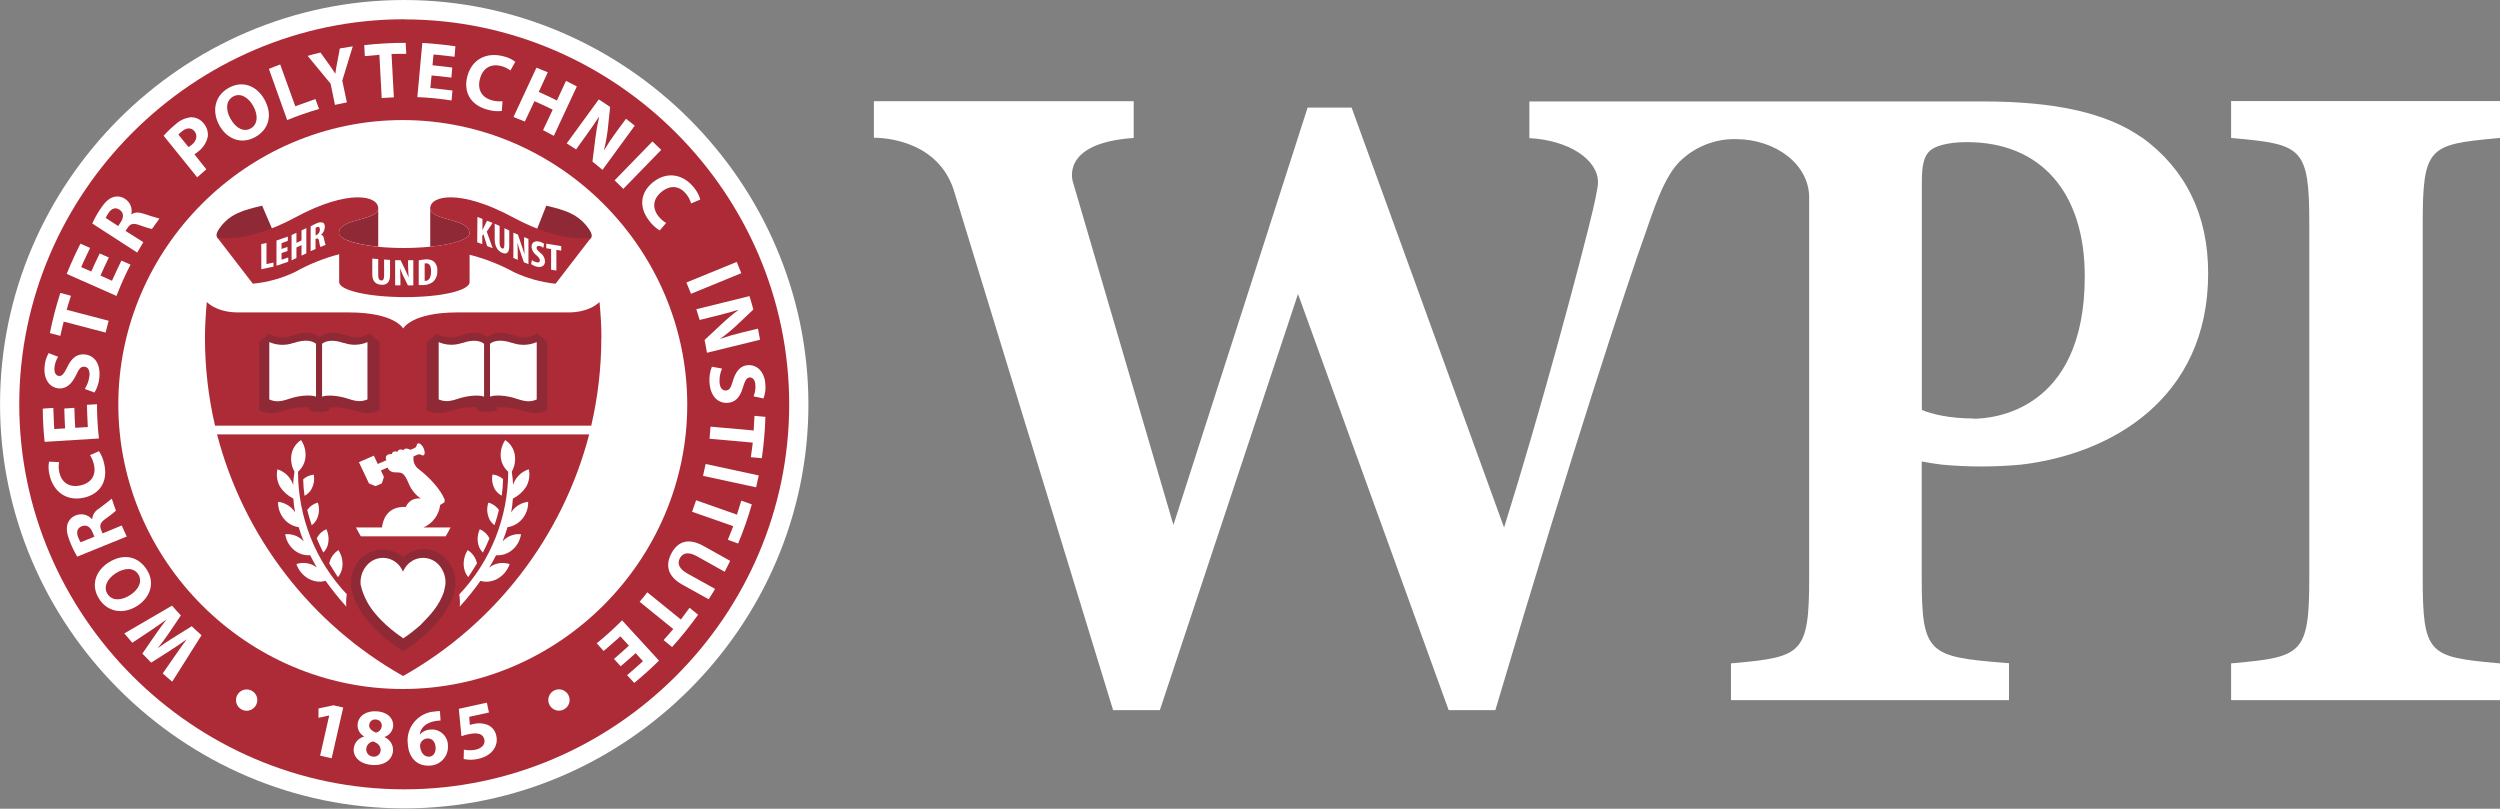 <?xml version="1.0" encoding="UTF-8" standalone="no"?>
<!DOCTYPE svg PUBLIC "-//W3C//DTD SVG 1.1//EN" "http://www.w3.org/Graphics/SVG/1.1/DTD/svg11.dtd">
<svg width="100%" height="100%" viewBox="0 0 745 241" version="1.1" xmlns="http://www.w3.org/2000/svg" xmlns:xlink="http://www.w3.org/1999/xlink" xml:space="preserve" xmlns:serif="http://www.serif.com/" style="fill-rule:evenodd;clip-rule:evenodd;stroke-linejoin:round;stroke-miterlimit:2;">
    <rect x="0" y="0" width="745" height="241" fill="#808080" stroke="none"/>
    <g id="g6312">
        <g transform="matrix(1,0,0,1,-2.5,-254.55)">
            <g id="g3074">
                <path id="path3076" d="M123,254.55C122.987,254.55 122.973,254.55 122.96,254.55C56.883,254.55 2.51,308.923 2.51,375C2.51,441.077 56.883,495.45 122.96,495.45C189.037,495.45 243.41,441.077 243.41,375C243.333,308.967 189.033,254.649 123,254.55" style="fill:white;fill-rule:nonzero;"/>
            </g>
        </g>
        <g transform="matrix(1,0,0,1,-2.5,-254.55)">
            <g id="g3078">
                <path id="path3080" d="M181.72,355.25C181.72,351.64 181.49,348.08 181.16,344.55C180.29,345.4 177.46,347.65 171.88,347.65L138.88,347.65C125.09,347.65 122.64,352.45 122.64,352.45C122.64,352.45 120.21,347.65 106.41,347.65L73.41,347.65C67.83,347.65 65.01,345.4 64.13,344.55C63.81,348.08 63.58,351.64 63.58,355.25C63.577,364.053 64.583,372.827 66.58,381.4L178.69,381.4C180.687,372.827 181.693,364.053 181.69,355.25" style="fill:rgb(172,43,55);fill-rule:nonzero;"/>
            </g>
        </g>
        <g transform="matrix(1,0,0,1,-2.5,-254.55)">
            <g id="g3082">
                <path id="path3084" d="M122.62,456C150.095,440.521 170.126,414.516 178.08,384L67.18,384C75.126,414.514 95.15,440.52 122.62,456" style="fill:rgb(172,43,55);fill-rule:nonzero;"/>
            </g>
        </g>
        <g transform="matrix(1,0,0,1,-2.5,-254.55)">
            <g id="g3086">
                <path id="path3088" d="M746.42,295.76L747.5,295.66L747.5,284.66L667.37,284.66L667.37,295.66L668.46,295.76C688.46,297.58 690.67,298.54 690.67,321.12L690.67,426.77C690.67,449.36 688.47,450.31 668.46,452.14L667.37,452.23L667.37,463.18L747.5,463.18L747.5,452.23L746.42,452.14C726.33,450.31 724.47,449.48 724.47,426.77L724.47,321.12C724.47,298.41 726.33,297.59 746.42,295.76" style="fill:white;fill-rule:nonzero;"/>
            </g>
        </g>
        <g transform="matrix(1,0,0,1,-2.5,-254.55)">
            <g id="g3090">
                <path id="path3092" d="M590.54,379.26C583.54,379.26 578.07,377.95 575.21,376.71L575.21,308.71C575.21,303.71 575.9,300.97 577.57,299.53C578.84,298.26 582.42,296.9 588.65,296.9C610.65,296.9 623.76,311.85 623.76,336.9C623.76,377.28 596.09,379.33 590.54,379.33M640.8,295.56C630.29,288.21 615.18,284.78 593.25,284.78L458.25,284.78L458.25,295.72C469.7,296.28 478.7,301.94 478.7,308.88C478.704,309.492 478.637,310.103 478.5,310.7C478.207,312.493 477.79,314.543 477.25,316.85C473.47,332.73 461.52,377.37 450.71,411.76L405.28,286.61L392.17,286.61L352.18,411L322.28,308.94C322.28,308.94 317.93,297.19 340.34,295.66L340.34,284.71L262.92,284.71L262.92,295.61C262.92,295.61 281.3,295 286.66,311L334.2,466.16L348.14,466.16L389.31,342.16L434.2,466.16L448.12,466.16C471.58,387 487.5,338.88 493.06,323.4C496.6,312.9 499.17,306.73 502.89,302.85C507.314,298.402 513.357,295.929 519.63,296C531.81,296 541.63,303.67 541.63,313.36L541.63,426.77C541.63,449.36 539.44,450.31 519.42,452.14L518.33,452.23L518.33,463.18L601.18,463.18L601.18,452.18L600.08,452.1C577.28,450.26 575.17,449.44 575.17,426.73L575.17,392.06C577.17,392.44 579.17,392.78 581.17,393.01C589.01,393.743 596.9,393.743 604.74,393.01C631.74,389.87 660.53,373.25 660.53,336.01C660.53,318.65 653.89,305.01 640.78,295.48" style="fill:white;fill-rule:nonzero;"/>
            </g>
        </g>
        <g transform="matrix(1,0,0,1,-2.5,-254.55)">
            <g id="g3094">
                <path id="path3096" d="M122.54,290.33C122.537,290.33 122.533,290.33 122.53,290.33C76.027,290.33 37.76,328.597 37.76,375.1C37.76,421.603 76.027,459.87 122.53,459.87C169.033,459.87 207.3,421.603 207.3,375.1C207.251,328.619 169.021,290.385 122.54,290.33M122.96,260.33C185.894,260.33 237.68,312.116 237.68,375.05C237.68,437.984 185.894,489.77 122.96,489.77C60.026,489.77 8.24,437.984 8.24,375.05C8.24,375.033 8.24,375.017 8.24,375C8.245,312.07 60.03,260.29 122.96,260.29C122.973,260.29 122.987,260.29 123,260.29" style="fill:rgb(172,43,55);fill-rule:nonzero;"/>
            </g>
        </g>
        <g transform="matrix(1,0,0,1,-2.5,-254.55)">
            <g id="g3098">
                <path id="path3100" d="M71.24,290C72.78,292.78 75.15,294 77.24,292.81C79.33,291.62 79.49,288.89 77.97,286.15C76.55,283.6 74.15,282.09 71.97,283.32C69.79,284.55 69.69,287.26 71.21,290M81.29,284.17C83.86,288.81 82.63,293.17 78.49,295.43C74.35,297.69 70.12,295.96 67.88,291.93C65.53,287.72 66.49,283.05 70.63,280.75C74.95,278.34 79.11,280.27 81.29,284.17" style="fill:white;fill-rule:nonzero;"/>
            </g>
        </g>
        <g transform="matrix(1,0,0,1,-2.5,-254.55)">
            <g id="g3102">
                <path id="path3104" d="M152.05,287.62C150.657,287.771 149.248,287.652 147.9,287.27C142.51,285.87 140.61,281.78 141.75,277.35C143.13,272.03 147.67,270.08 152.39,271.29C153.72,271.569 154.971,272.143 156.05,272.97L154.6,275.55C153.759,274.92 152.8,274.464 151.78,274.21C149.01,273.5 146.4,274.62 145.51,278.1C144.7,281.21 146.04,283.65 149.17,284.46C150.173,284.731 151.217,284.816 152.25,284.71L152.05,287.62Z" style="fill:white;fill-rule:nonzero;"/>
            </g>
        </g>
        <g transform="matrix(1,0,0,1,-2.5,-254.55)">
            <g id="g3106">
                <path id="path3108" d="M199.1,323.22C197.898,322.5 196.851,321.548 196.02,320.42C192.58,316.05 193.55,311.64 197.16,308.8C201.48,305.41 206.28,306.62 209.3,310.45C210.179,311.485 210.82,312.7 211.18,314.01L208.45,315.18C208.169,314.17 207.686,313.228 207.03,312.41C205.26,310.15 202.51,309.41 199.69,311.68C197.15,313.68 196.74,316.43 198.69,318.96C199.332,319.772 200.114,320.463 201,321L199.1,323.22Z" style="fill:white;fill-rule:nonzero;"/>
            </g>
        </g>
        <g transform="matrix(1,0,0,1,-2.5,-254.55)">
            <g id="g3110">
                <path id="path3112" d="M58.67,298.37L55.67,294.67C55.991,294.297 56.353,293.961 56.75,293.67C58.18,292.51 59.53,292.55 60.46,293.67C61.39,294.79 61.18,296.44 59.68,297.67C59.369,297.931 59.034,298.162 58.68,298.36M60.43,300.53C60.789,300.332 61.124,300.093 61.43,299.82C62.968,298.71 64.038,297.066 64.43,295.21C64.574,293.789 64.117,292.37 63.17,291.3C62.287,290.16 60.923,289.491 59.48,289.49C57.744,289.65 56.11,290.386 54.84,291.58C53.556,292.621 52.359,293.765 51.26,295L61.26,307.39C62.16,306.58 63.08,305.79 63.99,305.01L60.43,300.53Z" style="fill:white;fill-rule:nonzero;"/>
            </g>
        </g>
        <g transform="matrix(1,0,0,1,-2.5,-254.55)">
            <g id="g3114">
                <path id="path3116" d="M97.58,287L96.49,284.07L90.49,286.21L86,273.76C84.86,274.17 83.74,274.63 82.63,275.08L88.08,290.33C91.177,289.057 94.342,287.956 97.56,287.03" style="fill:white;fill-rule:nonzero;"/>
            </g>
        </g>
        <g transform="matrix(1,0,0,1,-2.5,-254.55)">
            <g id="g3118">
                <path id="path3120" d="M102.32,285.8C103.5,285.53 104.68,285.29 105.87,285.06L104.5,278.58L107.62,268.36C106.33,268.55 105.05,268.76 103.77,268.99L102.97,273.26C102.74,274.49 102.55,275.47 102.41,276.53C101.82,275.53 101.29,274.81 100.57,273.77L98,270.21C96.72,270.5 95.44,270.83 94.18,271.21L101.01,279.47L102.32,285.8Z" style="fill:white;fill-rule:nonzero;"/>
            </g>
        </g>
        <g transform="matrix(1,0,0,1,-2.5,-254.55)">
            <g id="g3122">
                <path id="path3124" d="M174.16,299.08L176.95,295.21C178.5,293.09 179.79,291.21 180.95,289.42L181.02,289.47C180.543,291.529 180.179,293.612 179.93,295.71L179.05,302.71C180.05,303.5 181.05,304.32 182.05,305.16L191.65,292C190.8,291.29 189.92,290.62 189.05,289.94L186.19,293.82C184.849,295.626 183.601,297.498 182.45,299.43C182.946,297.454 183.323,295.451 183.58,293.43L184.32,286.43C183.2,285.66 182.08,284.9 180.93,284.18L171.38,297.28C172.33,297.87 173.27,298.46 174.2,299.09" style="fill:white;fill-rule:nonzero;"/>
            </g>
        </g>
        <g transform="matrix(1,0,0,1,-2.5,-254.55)">
            <g id="g3126">
                <path id="path3128" d="M188.25,310.83L199.54,299.22C198.69,298.36 197.81,297.52 196.93,296.7L185.65,308.29C186.52,309.13 187.4,309.97 188.25,310.83" style="fill:white;fill-rule:nonzero;"/>
            </g>
        </g>
        <g transform="matrix(1,0,0,1,-2.5,-254.55)">
            <g id="g3130">
                <path id="path3132" d="M137.05,284.53L137.33,281.53C137.33,281.53 133.57,281.04 130.75,280.78L131.11,277.04C132.65,277.18 135.05,277.41 137.01,277.68L137.27,274.68C135.19,274.4 132.99,274.16 131.39,274.01L131.69,270.79C131.69,270.79 135.12,271.08 137.95,271.46L138.21,268.34C134.91,267.87 131.61,267.53 128.35,267.34L126.87,283.49C130.273,283.627 133.665,283.961 137.03,284.49" style="fill:white;fill-rule:nonzero;"/>
            </g>
        </g>
        <g transform="matrix(1,0,0,1,-2.5,-254.55)">
            <g id="g3134">
                <path id="path3136" d="M111.05,268L111.22,271.28C112.68,271.12 114.41,270.97 115.56,270.88L116.25,283.78C117.46,283.68 118.67,283.61 119.87,283.57L119.18,270.65C119.18,270.65 121.18,270.57 123.56,270.59L123.4,267.32C119.274,267.312 115.15,267.539 111.05,268" style="fill:white;fill-rule:nonzero;"/>
            </g>
        </g>
        <g transform="matrix(1,0,0,1,-2.5,-254.55)">
            <g id="g3138">
                <path id="path3140" d="M171.17,278.65L168.46,284.5C166.29,283.42 164.38,282.5 163.04,281.95L165.74,276.1C164.63,275.62 163.5,275.17 162.36,274.72L155.52,289.42C156.65,289.85 157.78,290.3 158.9,290.77L161.77,284.7C163.93,285.64 165.84,286.56 167.21,287.24L164.33,293.33C165.41,293.88 166.48,294.44 167.54,295.03L174.4,280.31C173.34,279.73 172.25,279.19 171.17,278.65" style="fill:white;fill-rule:nonzero;"/>
            </g>
        </g>
        <g transform="matrix(1,0,0,1,-2.5,-254.55)">
            <g id="g3142">
                <path id="path3144" d="M97.62,355C100.7,352.85 103.74,353.88 106.24,354.7C108.375,355.401 110.715,355.126 112.63,353.95L115.63,356.49L115.63,376.81C113.85,377.59 112.21,378.12 108.69,377.03C106.114,376.173 103.403,375.794 100.69,375.91L100.69,376.61C100.69,377 99.35,377.31 97.69,377.31C96.03,377.31 94.69,377 94.69,376.61L94.69,375.91C91.977,375.794 89.266,376.174 86.69,377.03C83.17,378.12 81.53,377.59 79.75,376.81L79.75,356.52L82.75,353.98C84.661,355.157 86.998,355.432 89.13,354.73C91.63,353.91 94.67,352.88 97.76,355.03" style="fill:rgb(143,41,53);fill-rule:nonzero;"/>
            </g>
        </g>
        <g transform="matrix(1,0,0,1,-2.5,-254.55)">
            <g id="g3146">
                <path id="path3148" d="M105,356.74C107.279,357.547 109.782,357.461 112,356.5L112,373.58C110.36,374.24 109,374.32 106.36,373.41C103.3,372.41 100.02,372.16 98.48,372.75L98.48,357C99.39,356.23 101.48,355.54 104.96,356.78" style="fill:white;fill-rule:nonzero;"/>
            </g>
        </g>
        <g transform="matrix(1,0,0,1,-2.5,-254.55)">
            <g id="g3150">
                <path id="path3152" d="M90,356.73C87.642,357.578 85.047,357.492 82.75,356.49L82.75,373.6C84.44,374.29 85.84,374.37 88.57,373.43C91.71,372.35 95.09,372.14 96.67,372.75L96.67,357C95.73,356.21 93.67,355.5 90,356.77" style="fill:white;fill-rule:nonzero;"/>
            </g>
        </g>
        <g transform="matrix(1,0,0,1,-2.5,-254.55)">
            <g id="g3154">
                <path id="path3156" d="M147.61,355C150.69,352.85 153.74,353.88 156.24,354.7C158.372,355.402 160.709,355.127 162.62,353.95L165.62,356.49L165.62,376.81C163.84,377.59 162.2,378.12 158.62,377.03C156.044,376.172 153.333,375.792 150.62,375.91L150.62,376.61C150.62,377 149.28,377.31 147.62,377.31C145.96,377.31 144.62,377 144.62,376.61L144.62,375.91C141.907,375.793 139.196,376.173 136.62,377.03C133.09,378.12 131.46,377.59 129.67,376.81L129.67,356.52L132.67,353.98C134.585,355.156 136.925,355.431 139.06,354.73C141.56,353.91 144.6,352.88 147.68,355.03" style="fill:rgb(143,41,53);fill-rule:nonzero;"/>
            </g>
        </g>
        <g transform="matrix(1,0,0,1,-2.5,-254.55)">
            <g id="g3158">
                <path id="path3160" d="M155.19,356.73C157.548,357.578 160.143,357.492 162.44,356.49L162.44,373.6C160.75,374.29 159.35,374.37 156.62,373.43C153.48,372.35 150.1,372.14 148.52,372.75L148.52,357C149.46,356.21 151.52,355.5 155.19,356.77" style="fill:white;fill-rule:nonzero;"/>
            </g>
        </g>
        <g transform="matrix(1,0,0,1,-2.5,-254.55)">
            <g id="g3162">
                <path id="path3164" d="M140.23,356.74C137.951,357.547 135.448,357.461 133.23,356.5L133.23,373.58C134.87,374.24 136.23,374.32 138.88,373.41C141.88,372.41 145.21,372.16 146.75,372.75L146.75,357C145.84,356.23 143.75,355.54 140.27,356.78" style="fill:white;fill-rule:nonzero;"/>
            </g>
        </g>
        <g transform="matrix(1,0,0,1,-2.5,-254.55)">
            <g id="g3166">
                <path id="path3168" d="M128.67,411.74C131.413,410.56 133.324,407.996 133.67,405.03L134.99,404.19L134.99,403.37C133.68,400.24 130.4,396.77 127.51,394.54C126.168,393.689 125.471,392.104 125.75,390.54L126.41,390.26C127.05,389.97 127.41,389.78 128,390.1C128.59,390.42 128.73,390.21 128.73,390.21C129.18,390.02 129.16,389.07 128.73,388.1C128.3,387.13 127.51,386.5 127.05,386.7C127.05,386.7 126.78,386.7 126.66,387.3C126.54,387.9 126.14,388.05 125.5,388.3L124.8,388.6L124.57,388.47C123.06,387.8 122.75,388.7 122.75,388.7C121.25,388.03 120.97,389.15 120.97,389.15C119.35,388.77 119.27,389.83 119.27,389.83C117.05,389.83 117.43,391.24 117.62,391.71L115.08,392.81L113.91,390.34L109.45,392.28L112.45,398.61L114.4,399.42L116.28,398.6L116.91,396.68L116,394.75L118,393.87C118.332,394.741 119.178,395.315 120.11,395.3C122.11,395.43 122.7,394.96 124.2,398.41C124.933,400.323 126.226,401.972 127.91,403.14C126.03,402.803 124.155,403.839 123.44,405.61C117.83,405.37 116.59,409.52 116.33,411.73L108.57,411.73C109.03,412.64 109.57,413.52 110.02,414.37L135.32,414.37C135.82,413.52 136.32,412.64 136.77,411.73L128.67,411.74Z" style="fill:white;fill-rule:nonzero;"/>
            </g>
        </g>
        <g transform="matrix(1,0,0,1,-2.5,-254.55)">
            <g id="g3170">
                <path id="path3172" d="M217.67,364.38C217.104,365.666 216.847,367.067 216.92,368.47C217.02,370.14 217.77,370.98 218.82,370.92C219.87,370.86 220.34,370.06 220.89,368.09C221.68,365.36 223.05,363.5 225.39,363.36C228.13,363.19 230.39,365.36 230.58,369.14C230.707,370.552 230.512,371.974 230.01,373.3L227.06,372.66C227.501,371.591 227.689,370.434 227.61,369.28C227.52,367.7 226.74,366.99 225.92,367.03C224.92,367.1 224.5,368.03 223.84,370.16C222.96,373.06 221.57,374.46 219.3,374.6C216.61,374.76 214.19,372.85 213.93,368.44C213.813,366.869 214.06,365.291 214.65,363.83L217.67,364.38Z" style="fill:white;fill-rule:nonzero;"/>
            </g>
        </g>
        <g transform="matrix(1,0,0,1,-2.5,-254.55)">
            <g id="g3174">
                <path id="path3176" d="M202.66,419.3C200.66,422.97 201.44,426.3 205.78,428.74L213.67,433.13C214.32,432.13 214.97,431.13 215.59,430.04L207.37,425.47C204.86,424.06 204.21,422.47 205.14,420.83C206.07,419.19 207.8,418.98 210.24,420.34L218.44,424.93C219,423.86 219.57,422.79 220.09,421.69L212.24,417.3C207.78,414.81 204.65,415.76 202.66,419.3" style="fill:white;fill-rule:nonzero;"/>
            </g>
        </g>
        <g transform="matrix(1,0,0,1,-2.5,-254.55)">
            <g id="g3178">
                <path id="path3180" d="M208.41,342.1L223.41,335.96C222.97,334.83 222.53,333.71 222.05,332.6L207.05,338.73C207.53,339.84 207.98,340.97 208.42,342.1" style="fill:white;fill-rule:nonzero;"/>
            </g>
        </g>
        <g transform="matrix(1,0,0,1,-2.5,-254.55)">
            <g id="g3182">
                <path id="path3184" d="M211,349.9L215.67,348.74C218.22,348.11 220.41,347.52 222.46,346.89L222.46,346.98C220.767,348.246 219.147,349.608 217.61,351.06L212.46,355.86C212.73,357.12 212.96,358.39 213.18,359.67L229,355.79C228.8,354.68 228.6,353.58 228.37,352.49L223.67,353.62C221.479,354.138 219.316,354.769 217.19,355.51L217.19,355.46C218.848,354.272 220.428,352.98 221.92,351.59L227,346.79C226.63,345.45 226.27,344.12 225.85,342.79L210,346.7C210.35,347.75 210.66,348.82 211,349.9" style="fill:white;fill-rule:nonzero;"/>
            </g>
        </g>
        <g transform="matrix(1,0,0,1,-2.5,-254.55)">
            <g id="g3186">
                <path id="path3188" d="M212.78,392.82C212.54,394.01 212.28,395.18 212,396.36L227.82,399.77C228.09,398.59 228.37,397.41 228.61,396.23L212.78,392.82Z" style="fill:white;fill-rule:nonzero;"/>
            </g>
        </g>
        <g transform="matrix(1,0,0,1,-2.5,-254.55)">
            <g id="g3190">
                <path id="path3192" d="M210.54,437.74L208,435.67C207.14,436.86 206.09,438.25 205.39,439.16L195.39,431.05C194.65,432.05 193.89,432.95 193.11,433.88L203.13,442C203.13,442 201.87,443.51 200.25,445.29L202.78,447.37C205.545,444.304 208.135,441.086 210.54,437.73" style="fill:white;fill-rule:nonzero;"/>
            </g>
        </g>
        <g transform="matrix(1,0,0,1,-2.5,-254.55)">
            <g id="g3194">
                <path id="path3196" d="M180.38,446.32L182.38,448.54C182.38,448.54 185.26,446.1 187.38,444.19L189.91,446.96C188.454,448.307 186.97,449.624 185.46,450.91L187.46,453.09C189.06,451.74 190.73,450.27 191.92,449.19L194.1,451.58C194.1,451.58 191.56,453.92 189.37,455.75L191.51,458.06C194.09,455.933 196.547,453.717 198.88,451.41L187.88,439.41C185.485,441.832 182.958,444.119 180.31,446.26" style="fill:white;fill-rule:nonzero;"/>
            </g>
        </g>
        <g transform="matrix(1,0,0,1,-2.5,-254.55)">
            <g id="g3198">
                <path id="path3200" d="M226.5,404.84L223.41,403.75C222.99,405.16 222.47,406.81 222.11,407.91L209.94,403.63C209.55,404.78 209.16,405.93 208.74,407.06L221,411.35C221,411.35 220.32,413.2 219.39,415.41L222.46,416.52C224.049,412.709 225.415,408.809 226.55,404.84" style="fill:white;fill-rule:nonzero;"/>
            </g>
        </g>
        <g transform="matrix(1,0,0,1,-2.5,-254.55)">
            <g id="g3202">
                <path id="path3204" d="M230.59,378.77L227.33,378.47C227.27,379.95 227.17,381.68 227.1,382.83L214.24,381.69C214.16,382.9 214.06,384.1 213.94,385.3L226.82,386.45C226.82,386.45 226.62,388.45 226.25,390.79L229.52,391.09C230.112,387.007 230.469,382.894 230.59,378.77" style="fill:white;fill-rule:nonzero;"/>
            </g>
        </g>
        <g transform="matrix(1,0,0,1,-2.5,-254.55)">
            <g id="g3206">
                <path id="path3208" d="M32,389C32.771,390.171 33.304,391.483 33.57,392.86C34.78,398.3 32,401.86 27.51,402.86C22.15,404.06 18.33,400.86 17.28,396.13C16.929,394.826 16.871,393.46 17.11,392.13L20.11,392.26C19.925,393.288 19.952,394.343 20.19,395.36C20.81,398.17 23.01,399.98 26.5,399.2C29.65,398.5 31.22,396.2 30.5,393.05C30.285,392.028 29.889,391.052 29.33,390.17L32,389Z" style="fill:white;fill-rule:nonzero;"/>
            </g>
        </g>
        <g transform="matrix(1,0,0,1,-2.5,-254.55)">
            <g id="g3210">
                <path id="path3212" d="M26.53,416.15C26.225,415.693 25.98,415.199 25.8,414.68C25.17,413.12 25.51,411.91 26.86,411.37C28.21,410.83 29.41,411.49 30.09,413.17L30.62,414.49L26.53,416.15ZM33.06,413.51L32.65,412.51C32.11,411.11 32.34,410.26 34.05,409.08C35.091,408.357 36.092,407.579 37.05,406.75C36.61,405.56 36.2,404.35 35.82,403.14C34.4,404.32 33.11,405.24 31.96,406.14C30.826,406.787 30.079,407.95 29.96,409.25L29.9,409.25C28.724,407.921 26.838,407.458 25.18,408.09C23.942,408.519 22.982,409.516 22.6,410.77C22.19,412.17 22.48,413.85 23.38,416.07C23.974,417.577 24.686,419.035 25.51,420.43L40.27,414.43C39.74,413.34 39.27,412.25 38.78,411.14L33.06,413.51Z" style="fill:white;fill-rule:nonzero;"/>
            </g>
        </g>
        <g transform="matrix(1,0,0,1,-2.5,-254.55)">
            <g id="g3214">
                <path id="path3216" d="M31.4,375L28.4,375.19C28.4,375.19 28.5,378.97 28.67,381.81L24.92,382.03C24.82,380.47 24.69,378.08 24.66,376.09L21.66,376.29C21.71,378.38 21.8,380.59 21.9,382.21L18.67,382.4C18.67,382.4 18.44,378.95 18.39,376.1L15.25,376.32C15.25,379.66 15.46,382.97 15.8,386.22L31.98,385.22C31.603,381.826 31.41,378.415 31.4,375" style="fill:white;fill-rule:nonzero;"/>
            </g>
        </g>
        <g transform="matrix(1,0,0,1,-2.5,-254.55)">
            <g id="g3218">
                <path id="path3220" d="M41.26,431.9C43.94,430.18 45,427.73 43.69,425.68C42.38,423.63 39.63,423.68 36.99,425.38C34.54,426.95 33.19,429.44 34.54,431.56C35.89,433.68 38.63,433.56 41.26,431.9M34.81,422.2C39.28,419.34 43.67,420.29 46.23,424.28C48.79,428.27 47.28,432.6 43.4,435.1C39.34,437.7 34.62,437.04 32.07,433.05C29.39,428.89 31.07,424.62 34.81,422.2" style="fill:white;fill-rule:nonzero;"/>
            </g>
        </g>
        <g transform="matrix(1,0,0,1,-2.5,-254.55)">
            <g id="g3222">
                <path id="path3224" d="M27.77,370.46C28.523,369.275 28.998,367.935 29.16,366.54C29.32,364.88 28.72,363.94 27.67,363.83C26.62,363.72 26.02,364.44 25.18,366.3C23.96,368.87 22.32,370.48 19.99,370.3C17.26,370.03 15.42,367.53 15.79,363.77C15.884,362.363 16.295,360.996 16.99,359.77L19.81,360.87C19.203,361.851 18.834,362.961 18.73,364.11C18.58,365.68 19.24,366.51 20.04,366.59C21.04,366.69 21.6,365.85 22.59,363.85C23.91,361.12 25.51,359.96 27.77,360.17C30.45,360.44 32.53,362.7 32.11,367.09C31.97,368.661 31.474,370.179 30.66,371.53L27.77,370.46Z" style="fill:white;fill-rule:nonzero;"/>
            </g>
        </g>
        <g transform="matrix(1,0,0,1,-2.5,-254.55)">
            <g id="g3226">
                <path id="path3228" d="M38.5,320.71L37.72,321.91L34,319.49C34.222,318.985 34.494,318.502 34.81,318.05C35.71,316.65 36.91,316.23 38.13,317.05C39.35,317.87 39.48,319.22 38.49,320.74M39.91,323.37L40.5,322.47C41.34,321.22 42.16,320.93 44.11,321.66C45.307,322.109 46.529,322.49 47.77,322.8C48.49,321.8 49.24,320.71 50.01,319.69C48.54,319.31 46.9,318.75 45.36,318.25C43.82,317.75 42.68,317.73 41.68,318.43L41.62,318.43C42.042,316.704 41.342,314.886 39.87,313.89C38.812,313.119 37.446,312.899 36.2,313.3C34.82,313.76 33.6,314.97 32.3,316.97C31.426,318.305 30.657,319.706 30,321.16L43.38,329.82C43.97,328.82 44.58,327.75 45.21,326.72L39.91,323.37Z" style="fill:white;fill-rule:nonzero;"/>
            </g>
        </g>
        <g transform="matrix(1,0,0,1,-2.5,-254.55)">
            <g id="g3230">
                <path id="path3232" d="M59.68,441.14L53.68,444.88C52.26,445.75 50.99,446.65 49.49,447.72C50.67,446.3 51.55,445.05 52.49,443.72L56.4,437.95C55.5,437 54.62,436.02 53.76,435.03L39.55,443.31C40.33,444.26 41.13,445.16 41.93,446.09L47.5,442.39C49.12,441.27 50.71,440.2 52.15,439.11C51.05,440.54 50.01,441.94 48.92,443.52L44.92,449.32C45.78,450.23 46.66,451.13 47.55,452.01L53.38,448.3C55.09,447.18 56.74,446.09 58.16,445.05C57.16,446.39 55.95,448.05 54.83,449.7L50.99,455.23C51.91,456.07 52.86,456.89 53.82,457.69L62.56,443.85C61.56,442.97 60.56,442.07 59.62,441.15" style="fill:white;fill-rule:nonzero;"/>
            </g>
        </g>
        <g transform="matrix(1,0,0,1,-2.5,-254.55)">
            <g id="g3234">
                <path id="path3236" d="M41.44,333.43L38.68,332.21C38.68,332.21 37.02,335.61 35.87,338.21L32.44,336.68C33.07,335.26 34.05,333.07 34.94,331.29L32.21,330.09C31.28,331.97 30.34,333.98 29.69,335.46L26.69,334.14C26.69,334.14 28.08,330.97 29.34,328.43L26.46,327.17C24.96,330.17 23.58,333.17 22.38,336.17L37.21,342.74C38.431,339.559 39.826,336.448 41.39,333.42" style="fill:white;fill-rule:nonzero;"/>
            </g>
        </g>
        <g transform="matrix(1,0,0,1,-2.5,-254.55)">
            <g id="g3238">
                <path id="path3240" d="M17.32,353.81L20.49,354.64C20.79,353.2 21.18,351.52 21.49,350.39L33.97,353.66C34.26,352.48 34.55,351.31 34.88,350.14L22.37,346.87C22.37,346.87 22.89,344.97 23.64,342.69L20.48,341.84C19.209,345.776 18.167,349.783 17.36,353.84" style="fill:white;fill-rule:nonzero;"/>
            </g>
        </g>
        <g transform="matrix(1,0,0,1,-2.5,-254.55)">
            <g id="g3242">
                <path id="path3244" d="M100.61,467.75L97.41,468.46L97.41,465.67L101.87,464.73L104.78,465.39L101.33,480.53L97.9,479.74L100.61,467.75Z" style="fill:white;fill-rule:nonzero;"/>
            </g>
        </g>
        <g transform="matrix(1,0,0,1,-2.5,-254.55)">
            <g id="g3246">
                <path id="path3248" d="M112.5,470.59C112.42,471.59 113.28,472.38 114.5,472.87C115.412,472.715 116.121,471.978 116.24,471.06C116.259,470.954 116.269,470.847 116.269,470.74C116.269,469.78 115.489,468.987 114.53,468.97C114.44,468.956 114.349,468.948 114.258,468.948C113.342,468.948 112.577,469.675 112.53,470.59M115.93,478.27C116.06,476.91 115.1,476.01 113.73,475.51C112.622,475.642 111.75,476.539 111.65,477.65C111.641,477.728 111.637,477.806 111.637,477.884C111.637,479.01 112.526,479.953 113.65,480.02C113.747,480.034 113.845,480.042 113.943,480.042C114.954,480.042 115.815,479.275 115.93,478.27M111,474C109.712,473.279 108.953,471.872 109.06,470.4C109.29,467.79 111.8,466.26 114.89,466.53C118.51,466.85 119.83,469.07 119.66,470.96C119.509,472.434 118.505,473.689 117.1,474.16L117.1,474.23C118.724,474.906 119.742,476.555 119.62,478.31C119.37,481.12 116.85,482.82 113.25,482.5C109.33,482.15 107.71,479.78 107.9,477.68C108.055,475.938 109.304,474.476 111,474.05L111,474Z" style="fill:white;fill-rule:nonzero;"/>
            </g>
        </g>
        <g transform="matrix(1,0,0,1,-2.5,-254.55)">
            <g id="g3250">
                <path id="path3252" d="M132.29,477.12C132.2,475.69 131.35,474.5 129.8,474.61C128.899,474.677 128.117,475.264 127.8,476.11C127.686,476.409 127.648,476.732 127.69,477.05C127.88,478.69 128.76,480.11 130.43,480.05C131.7,479.96 132.43,478.73 132.32,477.16M133.79,469.27C133.318,469.281 132.846,469.324 132.38,469.4C129.18,469.88 127.86,471.62 127.57,473.4L127.64,473.4C128.471,472.506 129.63,471.986 130.85,471.96C130.986,471.948 131.123,471.942 131.26,471.942C133.849,471.942 135.98,474.073 135.98,476.662C135.98,476.675 135.98,476.687 135.98,476.7C135.992,476.848 135.998,476.996 135.998,477.144C135.998,480.111 133.624,482.581 130.66,482.7C126.5,482.97 124.27,480.03 124.03,476.33C123.98,475.952 123.954,475.57 123.954,475.189C123.954,470.622 127.579,466.805 132.14,466.57C132.622,466.483 133.111,466.443 133.6,466.45L133.79,469.27Z" style="fill:white;fill-rule:nonzero;"/>
            </g>
        </g>
        <g transform="matrix(1,0,0,1,-2.5,-254.55)">
            <g id="g3254">
                <path id="path3256" d="M148.21,466.87L142.33,468.16L142.51,470.57C142.838,470.464 143.172,470.377 143.51,470.31C144.912,469.947 146.393,470.023 147.75,470.53C149.169,471.122 150.181,472.412 150.42,473.93C151.05,476.74 149.17,479.78 145.09,480.67C143.642,481.034 142.129,481.058 140.67,480.74L140.74,477.94C141.917,478.19 143.133,478.19 144.31,477.94C145.78,477.61 147.19,476.57 146.84,474.94C146.49,473.31 145.04,472.7 142.01,473.37C141.328,473.504 140.658,473.698 140.01,473.95L139.23,465.78L147.58,463.94L148.21,466.87Z" style="fill:white;fill-rule:nonzero;"/>
            </g>
        </g>
        <g transform="matrix(1,0,0,1,-2.5,-254.55)">
            <g id="g3258">
                <path id="path3260" d="M79.18,463.15C79.18,463.16 79.18,463.17 79.18,463.18C79.18,464.924 77.745,466.36 76,466.36C74.256,466.36 72.82,464.924 72.82,463.18C72.82,461.436 74.256,460 76,460C76.003,460 76.007,460 76.01,460C77.754,460 79.19,461.435 79.19,463.18C79.19,463.18 79.19,463.18 79.19,463.18" style="fill:white;fill-rule:nonzero;"/>
            </g>
        </g>
        <g transform="matrix(1,0,0,1,-2.5,-254.55)">
            <g id="g3262">
                <path id="path3264" d="M165.89,463.15C165.89,464.894 167.326,466.33 169.07,466.33C170.814,466.33 172.25,464.894 172.25,463.15C172.25,461.406 170.814,459.97 169.07,459.97C167.326,459.97 165.89,461.406 165.89,463.15" style="fill:white;fill-rule:nonzero;"/>
            </g>
        </g>
        <g transform="matrix(1,0,0,1,-2.5,-254.55)">
            <g id="g3266">
                <path id="path3268" d="M80.62,315.84C75.11,317.151 70.842,318.185 67.696,322.895C64.55,327.605 72.889,326.997 83.599,322.777" style="fill:rgb(143,41,53);fill-rule:nonzero;"/>
            </g>
        </g>
        <g transform="matrix(1,0,0,1,-2.5,-254.55)">
            <g id="g3274">
                <path id="path3276" d="M176.18,322L179.83,315.82L165.29,315.82C169.449,316.763 173.238,318.913 176.18,322" style="fill:white;fill-rule:nonzero;"/>
            </g>
        </g>
        <g transform="matrix(1,0,0,1,-2.5,-254.55)">
            <g id="g3278">
                <path id="path3280" d="M103.52,324C103.52,325.82 108.33,327.38 115.21,328.07L115.21,316.62C115.21,320.39 103.52,319.52 103.52,323.99" style="fill:rgb(143,41,53);fill-rule:nonzero;"/>
            </g>
        </g>
        <g transform="matrix(1,0,0,1,-2.5,-254.55)">
            <g id="g3282">
                <path id="path3284" d="M100.06,417.34C100.616,415.675 100.509,413.858 99.76,412.27C98.502,412.794 97.482,413.767 96.9,415C97.52,416.47 98.16,417.88 98.85,419.21C99.379,418.674 99.791,418.034 100.06,417.33" style="fill:white;fill-rule:nonzero;"/>
            </g>
        </g>
        <g transform="matrix(1,0,0,1,-2.5,-254.55)">
            <g id="g3286">
                <path id="path3288" d="M104.46,423.89C104.787,422.013 104.394,420.08 103.36,418.48C101.952,419.37 100.96,420.791 100.61,422.42C101.5,423.93 102.39,425.33 103.22,426.55C103.842,425.776 104.267,424.864 104.46,423.89" style="fill:white;fill-rule:nonzero;"/>
            </g>
        </g>
        <g transform="matrix(1,0,0,1,-2.5,-254.55)">
            <g id="g3290">
                <path id="path3292" d="M96.88,409.33C97.64,407.772 97.762,405.977 97.22,404.33C95.93,404.657 94.805,405.447 94.06,406.55C94.43,408.1 94.89,409.55 95.39,411.06C96.008,410.605 96.518,410.017 96.88,409.34" style="fill:white;fill-rule:nonzero;"/>
            </g>
        </g>
        <g transform="matrix(1,0,0,1,-2.5,-254.55)">
            <g id="g3294">
                <path id="path3296" d="M95,400.8C95.955,399.396 96.315,397.669 96,396C94.828,396.112 93.723,396.6 92.85,397.39C92.881,399.033 93.015,400.673 93.25,402.3C93.944,401.945 94.543,401.431 95,400.8" style="fill:white;fill-rule:nonzero;"/>
            </g>
        </g>
        <g transform="matrix(1,0,0,1,-2.5,-254.55)">
            <g id="g3298">
                <path id="path3300" d="M105.88,431.68C96.529,421.813 91.311,408.724 91.31,395.13L91.53,394.92C92.552,393.956 93.234,392.685 93.47,391.3C93.777,389.339 93.326,387.332 92.21,385.69C90.664,386.687 89.618,388.302 89.34,390.12C89.076,391.842 89.4,393.604 90.26,395.12C90.05,396.415 89.913,397.72 89.85,399.03C89.714,398.592 89.533,398.17 89.31,397.77C88.413,396.162 86.935,394.956 85.18,394.4C84.778,396.195 85.067,398.078 85.99,399.67C86.981,401.142 88.335,402.333 89.92,403.13C90.009,404.509 90.18,405.881 90.43,407.24L89.98,406.6C88.827,405.198 87.173,404.297 85.37,404.09C85.307,405.95 85.938,407.769 87.14,409.19C88.245,410.523 89.806,411.4 91.52,411.65C91.95,413.09 92.44,414.5 93,415.89L92.39,415.28C91.03,414.131 89.262,413.579 87.49,413.75C87.766,415.607 88.722,417.296 90.17,418.49C91.5,419.585 93.202,420.126 94.92,420C95.56,421.26 96.24,422.49 96.92,423.68L96.12,423.14C94.501,422.242 92.578,422.06 90.82,422.64C91.463,424.518 92.783,426.09 94.52,427.05C95.638,427.665 96.906,427.953 98.18,427.88C98.635,427.847 99.084,427.763 99.52,427.63C101.427,430.313 103.491,432.88 105.7,435.32C105.6,434.116 105.644,432.904 105.83,431.71" style="fill:white;fill-rule:nonzero;"/>
            </g>
        </g>
        <g transform="matrix(1,0,0,1,-2.5,-254.55)">
            <g id="g3302">
                <path id="path3304" d="M145.19,417.34C144.631,415.676 144.735,413.859 145.48,412.27C146.743,412.796 147.766,413.773 148.35,415.01C147.73,416.48 147.08,417.89 146.4,419.22C145.871,418.684 145.459,418.044 145.19,417.34" style="fill:white;fill-rule:nonzero;"/>
            </g>
        </g>
        <g transform="matrix(1,0,0,1,-2.5,-254.55)">
            <g id="g3306">
                <path id="path3308" d="M140.79,423.89C140.458,422.013 140.851,420.078 141.89,418.48C143.296,419.372 144.287,420.792 144.64,422.42C143.74,423.93 142.86,425.33 142.03,426.55C141.408,425.776 140.983,424.864 140.79,423.89" style="fill:white;fill-rule:nonzero;"/>
            </g>
        </g>
        <g transform="matrix(1,0,0,1,-2.5,-254.55)">
            <g id="g3310">
                <path id="path3312" d="M148.37,409.33C147.61,407.772 147.488,405.977 148.03,404.33C149.319,404.659 150.443,405.449 151.19,406.55C150.81,408.1 150.35,409.55 149.86,411.06C149.244,410.602 148.736,410.015 148.37,409.34" style="fill:white;fill-rule:nonzero;"/>
            </g>
        </g>
        <g transform="matrix(1,0,0,1,-2.5,-254.55)">
            <g id="g3314">
                <path id="path3316" d="M150.26,400.8C149.289,399.384 148.928,397.635 149.26,395.95C150.436,396.06 151.544,396.548 152.42,397.34C152.379,398.983 152.245,400.622 152.02,402.25C151.34,401.905 150.749,401.409 150.29,400.8" style="fill:white;fill-rule:nonzero;"/>
            </g>
        </g>
        <g transform="matrix(1,0,0,1,-2.5,-254.55)">
            <g id="g3318">
                <path id="path3320" d="M139.37,431.68C148.721,421.813 153.939,408.724 153.94,395.13L153.72,394.92C152.7,393.956 152.022,392.684 151.79,391.3C151.483,389.339 151.934,387.332 153.05,385.69C154.593,386.688 155.635,388.303 155.91,390.12C156.183,391.841 155.862,393.605 155,395.12C155.212,396.414 155.345,397.72 155.4,399.03C155.54,398.594 155.721,398.172 155.94,397.77C156.843,396.163 158.324,394.958 160.08,394.4C160.479,396.197 160.186,398.079 159.26,399.67C158.273,401.141 156.922,402.333 155.34,403.13C155.246,404.508 155.076,405.88 154.83,407.24L155.28,406.6C156.433,405.198 158.087,404.297 159.89,404.09C159.949,405.95 159.318,407.767 158.12,409.19C157.015,410.523 155.454,411.4 153.74,411.65C153.31,413.09 152.82,414.5 152.25,415.89L152.87,415.28C154.23,414.131 155.998,413.579 157.77,413.75C157.489,415.605 156.535,417.293 155.09,418.49C153.759,419.591 152.053,420.136 150.33,420.01C149.696,421.264 149.012,422.491 148.28,423.69L149.07,423.15C150.692,422.251 152.618,422.07 154.38,422.65C153.737,424.528 152.417,426.1 150.68,427.06C149.562,427.675 148.294,427.963 147.02,427.89C146.565,427.858 146.116,427.774 145.68,427.64C143.77,430.32 141.706,432.888 139.5,435.33C139.6,434.126 139.556,432.914 139.37,431.72" style="fill:white;fill-rule:nonzero;"/>
            </g>
        </g>
        <g transform="matrix(1,0,0,1,-2.5,-254.55)">
            <g id="g3322">
                <path id="path3324" d="M135.57,421.23C133.863,419.303 131.408,418.198 128.833,418.198C126.548,418.198 124.347,419.068 122.68,420.63C118.953,417.322 113.19,417.586 109.78,421.22C107.828,423.38 106.866,426.261 107.13,429.16L107.13,429.41L107.2,429.88C107.285,430.393 107.398,430.9 107.54,431.4L107.71,431.92C108.259,433.533 108.987,435.079 109.88,436.53C112.846,440.975 116.7,444.758 121.2,447.64L122.65,448.64L124.1,447.64C126.093,446.286 127.988,444.792 129.77,443.17C133.31,439.6 135.95,436.7 137.61,431.88L137.69,431.6C137.955,430.747 138.13,429.869 138.21,428.98C138.421,426.141 137.455,423.337 135.54,421.23" style="fill:rgb(143,41,53);fill-rule:nonzero;"/>
            </g>
        </g>
        <g transform="matrix(1,0,0,1,-2.5,-254.55)">
            <g id="g3326">
                <path id="path3328" d="M110.12,429.19C110.12,429.49 110.25,429.83 110.35,430.19L110.51,430.73C110.995,432.124 111.621,433.464 112.38,434.73C114.16,437.58 117.26,441.08 122.68,444.78C124.487,443.567 126.207,442.23 127.83,440.78C130.83,437.71 133.38,435.07 134.83,430.78L134.83,430.61C135.024,429.957 135.162,429.287 135.24,428.61C135.392,426.53 134.691,424.474 133.3,422.92C132.101,421.571 130.38,420.797 128.575,420.797C126.77,420.797 125.049,421.571 123.85,422.92C123.328,423.515 122.906,424.19 122.6,424.92C122.29,424.19 121.865,423.515 121.34,422.92C120.143,421.571 118.423,420.798 116.62,420.798C114.817,420.798 113.097,421.571 111.9,422.92C110.478,424.5 109.778,426.603 109.97,428.72L109.97,428.98L110.12,429.19Z" style="fill:white;fill-rule:nonzero;"/>
            </g>
        </g>
        <g transform="matrix(1,0,0,1,-2.5,-254.55)">
            <g id="g3330">
                <path id="path3332" d="M162.525,322.859L165.29,315.84C170.803,317.149 175,318.305 178.149,323.017C181.297,327.728 173.235,327.079 162.525,322.859Z" style="fill:rgb(143,41,53);fill-rule:nonzero;"/>
            </g>
        </g>
        <g transform="matrix(1,0,0,1,-2.5,-254.55)">
            <g id="g3334">
                <path id="path3336" d="M142.39,324C142.39,325.82 137.59,327.38 130.71,328.07L130.71,316.62C130.71,320.39 142.39,319.52 142.39,323.99" style="fill:rgb(143,41,53);fill-rule:nonzero;"/>
            </g>
        </g>
        <g transform="matrix(1,0,0,1,-2.5,-254.55)">
            <g id="g3338">
                <path id="path3340" d="M155.48,335.58C159.446,337.451 163.699,338.641 168.06,339.1L178.76,325.21C178.76,325.21 170.63,327.55 155.34,319.3C139.55,310.79 130.7,312.86 130.7,316.62C130.7,320.38 142.39,319.52 142.39,323.99C142.39,326.43 133.71,328.42 122.96,328.45C112.21,328.48 103.52,326.45 103.52,323.99C103.52,319.52 115.21,320.38 115.21,316.62C115.21,312.86 106.36,310.79 90.57,319.3C75.28,327.55 67.15,325.21 67.15,325.21L77.85,339.09C82.269,338.674 86.577,337.468 90.57,335.53C94.66,333.239 99.03,331.487 103.57,330.32L103.57,338.63C103.57,341.09 112.39,343.09 123.28,343.09C134.17,343.09 142.44,341.09 142.44,338.63L142.44,330.46C146.963,331.615 151.329,333.317 155.44,335.53" style="fill:rgb(172,43,55);fill-rule:nonzero;"/>
            </g>
        </g>
        <g transform="matrix(1,0,0,1,-2.5,-254.55)">
            <g id="g3342">
                <path id="path3344" d="M80.35,327.29L81.91,326.95L81.91,333.24L84,332.8L84,334L80.38,334.78L80.35,327.29Z" style="fill:white;fill-rule:nonzero;"/>
            </g>
        </g>
        <g transform="matrix(1,0,0,1,-2.5,-254.55)">
            <g id="g3346">
                <path id="path3348" d="M88.17,329.35L86.4,329.95L86.4,331.95L88.4,331.28L88.4,332.55L84.89,333.74L84.89,326.21L88.27,325.06L88.27,326.33L86.4,327L86.4,328.73L88.17,328.13L88.17,329.35Z" style="fill:white;fill-rule:nonzero;"/>
            </g>
        </g>
        <g transform="matrix(1,0,0,1,-2.5,-254.55)">
            <g id="g3350">
                <path id="path3352" d="M90.84,323.92L90.84,326.92L92.35,326.2L92.35,323.2L93.79,322.52L93.79,330.05L92.35,330.73L92.35,327.58L90.84,328.3L90.84,331.45L89.39,332.13L89.39,324.6L90.84,323.92Z" style="fill:white;fill-rule:nonzero;"/>
            </g>
        </g>
        <g transform="matrix(1,0,0,1,-2.5,-254.55)">
            <g id="g3354">
                <path id="path3356" d="M96.55,324.69L96.82,324.58C97.441,324.294 97.835,323.664 97.82,322.98C97.82,322.34 97.56,321.98 96.91,322.25L96.55,322.45L96.55,324.69ZM95.08,322C95.592,321.681 96.131,321.407 96.69,321.18C97.292,320.824 98.01,320.716 98.69,320.88C99.15,321.1 99.3,321.54 99.3,322.19C99.26,323.109 98.835,323.969 98.13,324.56C98.65,324.56 98.9,324.92 99.05,325.67C99.148,326.298 99.308,326.914 99.53,327.51L97.99,328.16C97.796,327.628 97.668,327.074 97.61,326.51C97.48,325.64 97.24,325.51 96.76,325.68L96.53,325.77L96.53,328.77L95.06,329.39L95.08,322Z" style="fill:white;fill-rule:nonzero;"/>
            </g>
        </g>
        <g transform="matrix(1,0,0,1,-2.5,-254.55)">
            <g id="g3358">
                <path id="path3360" d="M144.77,319.21L146.27,319.78L146.27,323.17L146.64,322.34L147.64,320.34L149.29,320.97L147.56,323.58L149.31,328.51L147.67,327.88L146.55,324.34L146.21,324.82L146.21,327.32L144.71,326.75L144.77,319.21Z" style="fill:white;fill-rule:nonzero;"/>
            </g>
        </g>
        <g transform="matrix(1,0,0,1,-2.5,-254.55)">
            <g id="g3362">
                <path id="path3364" d="M151.38,321.9L151.38,326.8C151.38,327.91 151.7,328.39 152.09,328.57C152.48,328.75 152.81,328.57 152.81,327.46L152.81,322.56L154.26,323.23L154.26,327.87C154.26,329.79 153.53,330.51 152.1,329.87C150.67,329.23 149.92,327.79 149.92,325.87L149.92,321.22L151.38,321.9Z" style="fill:white;fill-rule:nonzero;"/>
            </g>
        </g>
        <g transform="matrix(1,0,0,1,-2.5,-254.55)">
            <g id="g3366">
                <path id="path3368" d="M155.48,331.42L155.48,323.89L156.83,324.44L158.01,327.87C158.24,328.55 158.61,329.67 158.82,330.4C158.82,329.6 158.68,328.24 158.68,326.86L158.68,325.2L159.98,325.74L159.98,333.27L158.62,332.71L157.46,329.38C157.2,328.63 156.86,327.54 156.68,326.79C156.73,327.57 156.79,328.79 156.79,330.27L156.79,332L155.48,331.42Z" style="fill:white;fill-rule:nonzero;"/>
            </g>
        </g>
        <g transform="matrix(1,0,0,1,-2.5,-254.55)">
            <g id="g3370">
                <path id="path3372" d="M161,332.06C161.391,332.351 161.831,332.568 162.3,332.7C163.02,332.9 163.39,332.64 163.39,332.14C163.39,331.64 163.03,331.24 162.39,330.64C161.553,330.058 161.006,329.143 160.89,328.13C160.89,326.92 161.74,326.13 163.4,326.6C163.85,326.72 164.275,326.924 164.65,327.2L164.4,328.4C164.109,328.152 163.768,327.971 163.4,327.87C162.73,327.69 162.4,327.98 162.4,328.39C162.4,328.8 162.63,329.13 163.48,329.86C164.325,330.439 164.857,331.378 164.92,332.4C164.92,333.78 163.85,334.4 162.3,333.98C161.756,333.829 161.241,333.586 160.78,333.26L161,332.06Z" style="fill:white;fill-rule:nonzero;"/>
            </g>
        </g>
        <g transform="matrix(1,0,0,1,-2.5,-254.55)">
            <g id="g3374">
                <path id="path3376" d="M166.73,328.76L165.29,328.53L165.29,327.17L169.75,327.89L169.75,329.24L168.3,329L168.3,335.18L166.73,334.93L166.73,328.76Z" style="fill:white;fill-rule:nonzero;"/>
            </g>
        </g>
        <g transform="matrix(1,0,0,1,-2.5,-254.55)">
            <g id="g3378">
                <path id="path3380" d="M115.21,331.75L115.21,336.62C115.21,337.73 115.61,338.09 116.08,338.13C116.55,338.17 116.96,337.9 116.96,336.76L116.96,331.88L118.73,332.02L118.73,336.64C118.73,338.57 117.83,339.54 116.09,339.41C114.19,339.26 113.44,338.12 113.44,336.24L113.44,331.61L115.21,331.75Z" style="fill:white;fill-rule:nonzero;"/>
            </g>
        </g>
        <g transform="matrix(1,0,0,1,-2.5,-254.55)">
            <g id="g3382">
                <path id="path3384" d="M120.25,339.58L120.25,332.08L121.88,332.08L123.29,335.02C123.57,335.61 124,336.57 124.29,337.22C124.24,336.43 124.11,335.12 124.11,333.74L124.11,332.09L125.67,332.09L125.67,339.59L124.05,339.59L122.65,336.74C122.293,336.002 121.979,335.244 121.71,334.47C121.71,335.24 121.83,336.39 121.83,337.9L121.83,339.58L120.25,339.58Z" style="fill:white;fill-rule:nonzero;"/>
            </g>
        </g>
        <g transform="matrix(1,0,0,1,-2.5,-254.55)">
            <g id="g3386">
                <path id="path3388" d="M129.05,338.25L129.37,338.25C130.21,338.18 130.96,337.44 130.96,335.37C130.96,333.83 130.47,332.94 129.4,333.01L129.05,333.07L129.05,338.25ZM127.28,332.15C127.87,332.003 128.473,331.909 129.08,331.87C129.953,331.737 130.846,331.906 131.61,332.35C132.485,333.055 132.935,334.165 132.8,335.28C132.903,336.507 132.434,337.714 131.53,338.55C130.726,339.149 129.753,339.479 128.75,339.49C128.26,339.519 127.77,339.519 127.28,339.49L127.28,332.15Z" style="fill:white;fill-rule:nonzero;"/>
            </g>
        </g>
    </g>
</svg>
